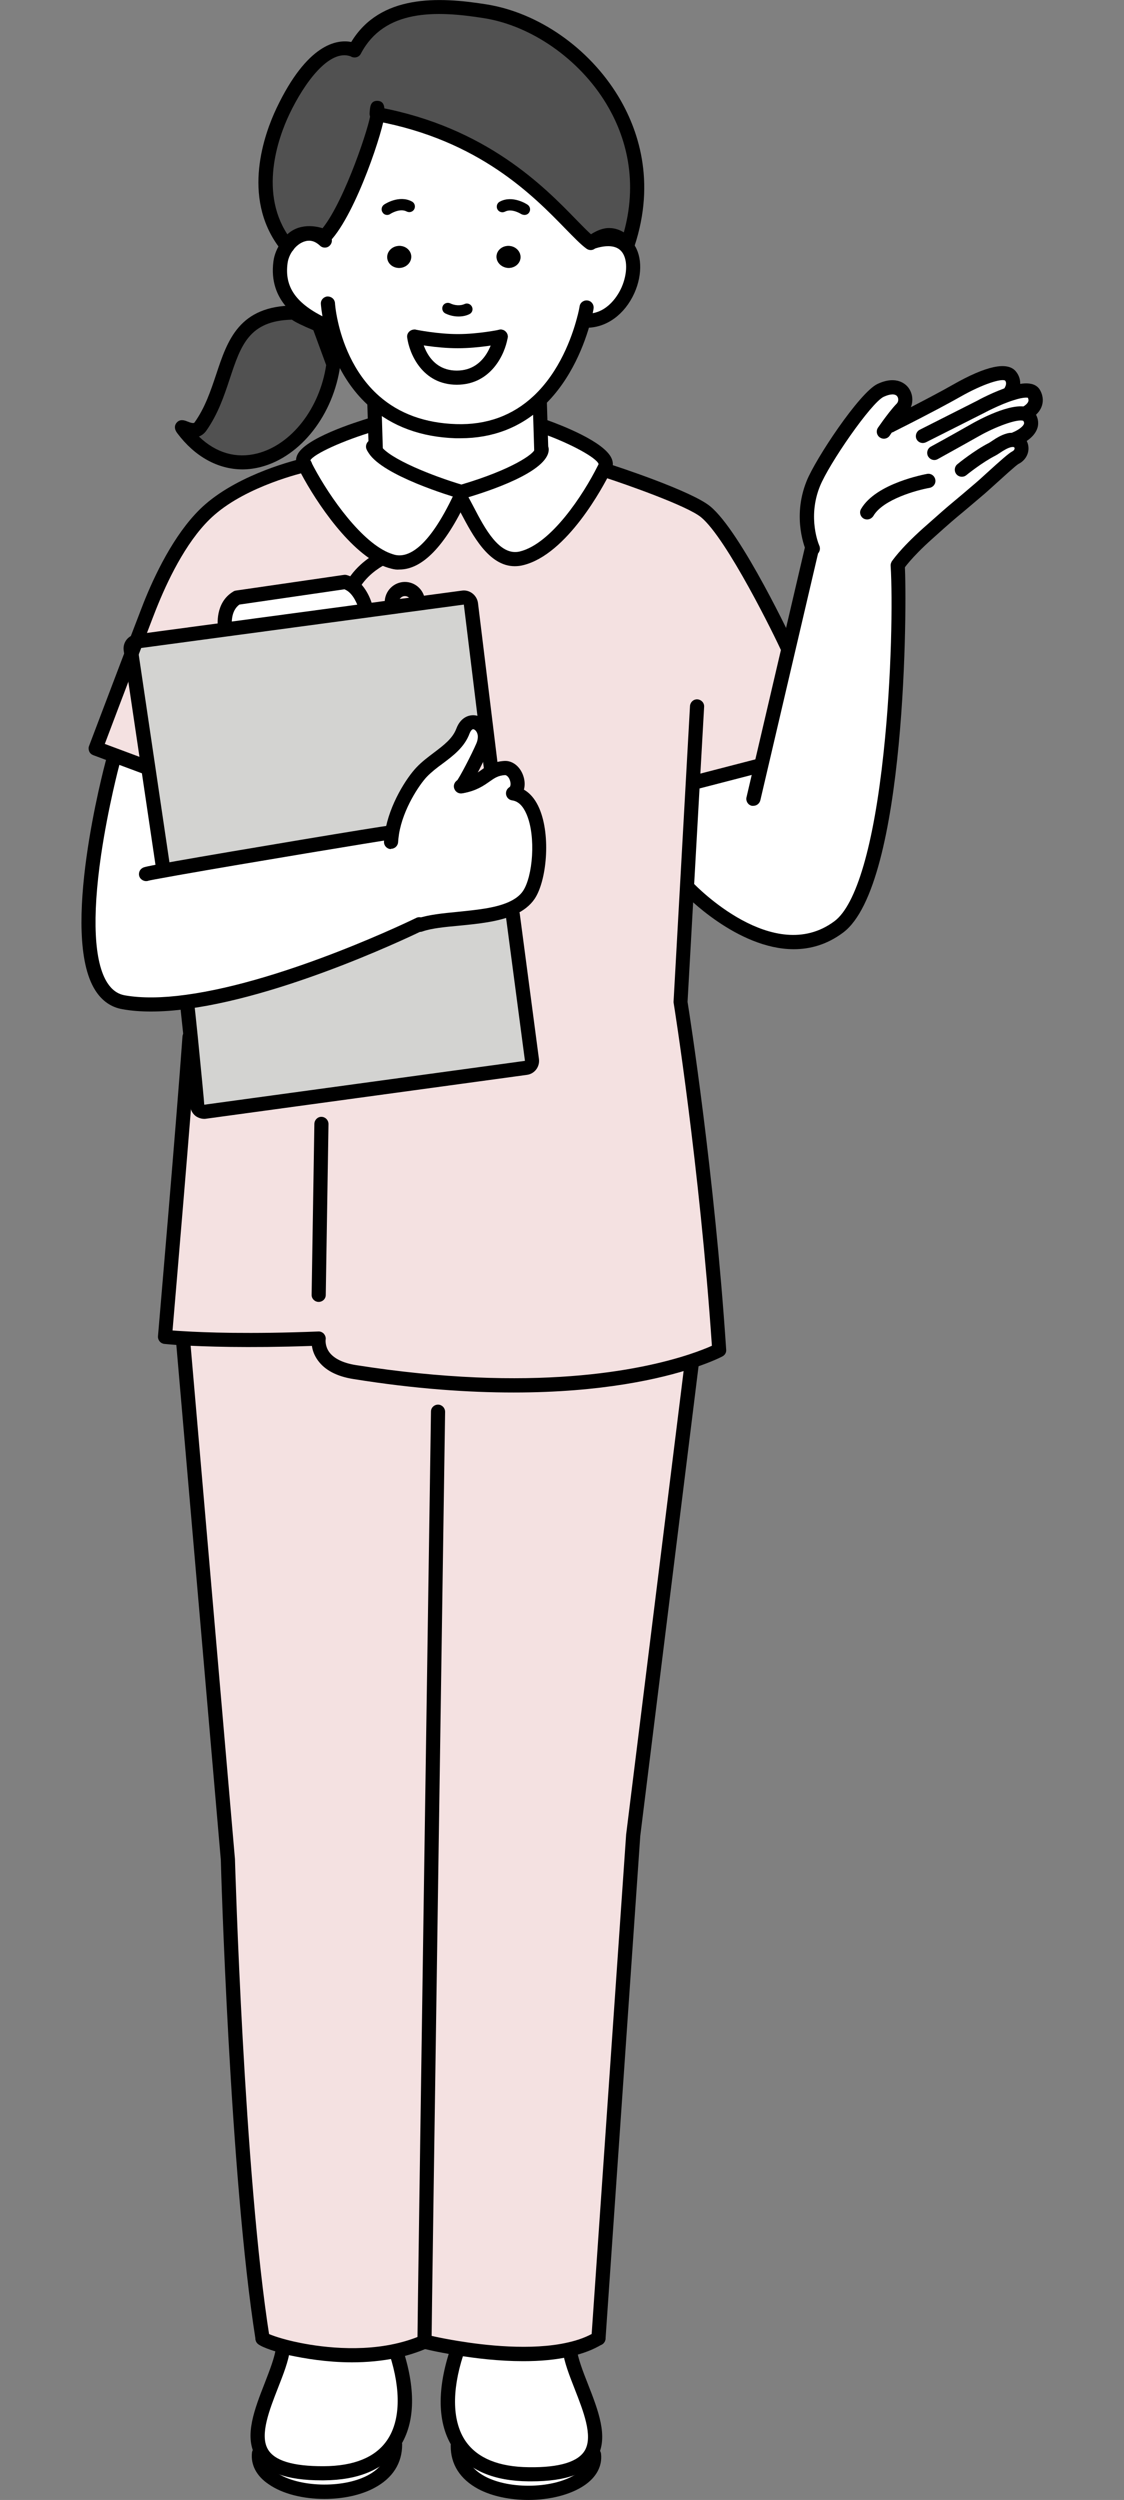 <?xml version="1.0" encoding="utf-8"?>
<!-- Generator: Adobe Illustrator 27.9.1, SVG Export Plug-In . SVG Version: 6.00 Build 0)  -->
<svg version="1.1" id="_レイヤー_2" xmlns="http://www.w3.org/2000/svg" xmlns:xlink="http://www.w3.org/1999/xlink" x="0px"
	 y="0px" viewBox="0 0 779.8 1733" style="enable-background:new 0 0 779.8 1733;" xml:space="preserve">
<rect x="0" y="0" width="779.8" height="1733" fill="#808080" stroke="none"/>
<style type="text/css">
	.st0{fill:#F4E1E1;}
	.st1{fill:#FFFFFF;}
	.st2{fill:#D3D3D1;}
	.st3{fill:#515151;}
	.st4{fill:#433A35;}
</style>
<g id="_レイヤー_1-2">
	<g>
		<g>
			<path class="st0" d="M66.4,518.6l13.6,5l20,7.5l2.6-0.4l-11.5-77.3C80,482.7,66.4,518.6,66.4,518.6z"/>
			<path class="st1" d="M320.3,545.1l0-0.2c2.6-2.7,12.1-21.6,14.8-27.9c1.1-2.6,1.5-5.1,1.3-7.3c-0.8-9.2-11.3-13.4-15.1-3
				c-4.8,12.8-19.1,18.4-28.7,28.5c-6.2,6.5-17.8,24.4-20.6,42.4l-1.8-0.3c-2,0-102.6,16.7-147.5,24.6l-9.8-2.2l-10.2-69l-2.6,0.4
				l-20-7.5l-1.9,5.1c0,0-42.5,157.4,7.8,166.2c12.9,2.2,27.9,1.8,43.9-0.4c70.7-9.5,160.2-53.2,161.3-53.7l0.4,0.4
				c15.4-5.4,44.8-3.3,63.1-11.3c5.1-2.2,9.4-5.3,12.2-9.5c10.5-15.7,11.4-66.5-10.2-70.3l0.1-0.4c5.6-4.7,1.1-17.7-6.4-17.2
				C337.2,533.2,337,542.1,320.3,545.1L320.3,545.1z"/>
			<path class="st2" d="M91.2,453.4l11.5,77.3l10.2,69l9.8,2.2c44.9-8,145.6-24.6,147.5-24.6l1.8,0.3c2.8-18,14.4-35.9,20.6-42.4
				c9.6-10.1,23.9-15.7,28.7-28.5c3.8-10.4,14.4-6.2,15.1,3l1.4-0.2l-11.1-90.9c-0.4-2.7-2.9-4.6-5.5-4.2l-67.3,9l-97.6,13.1
				l-61.4,8.2c-0.2,0-0.3,0-0.4,0.1C93.4,447.5,92.3,450.4,91.2,453.4L91.2,453.4z"/>
			<path class="st0" d="M94.5,444.8c0.1-0.1,0.3-0.1,0.4-0.1l61.4-8.2l-0.3-2.2c0,0-2-13.7,8.3-19.9l75.1-10.9
				c2,0.6,3.7,1.6,5.2,2.7l1.5-2.5c7.2-11.1,18.8-16.6,18.8-16.6l0.3-0.5c-22.7-11.4-45.3-47.4-53.7-64.2
				c-3.1,0.7-41.7,9.8-65.9,30.9c-18.2,15.8-31.9,43.3-40.2,63.4C104.1,419.7,99.8,430.9,94.5,444.8L94.5,444.8z"/>
			<path class="st0" d="M337.8,509.4l-1.4,0.2c0.2,2.2-0.2,4.7-1.3,7.3c-2.7,6.3-12.2,25.3-14.8,27.9l0,0.2c16.7-3,17-11.8,30-12.7
				c7.5-0.5,12,12.6,6.4,17.2l-0.1,0.4c21.7,3.8,20.8,54.7,10.2,70.3c-2.8,4.2-7.1,7.2-12.2,9.5l1.2,4.3l13.3,100.7
				c0.4,2.7-1.5,5.1-4.1,5.5l-222.6,30.4c-2.7,0.4-5.1-1.5-5.5-4.2c0,0-2.5-26.4-4.6-47.5l-0.9,0.1c-4.4,61.2-17,207.9-17,207.9
				s4.1,0.5,12.5,0.9c15.9,0.9,47.2,2,94.2,0.2c0,0-3.3,18.8,25,23.2c124.8,19.6,200.5,3.3,233.5-7.6c13.1-4.3,19.4-7.7,19.4-7.7
				c-8.5-127.8-26.8-241.1-26.8-241.1l4.4-78.7l4.1-74.3l2.9,0.2l43.3-11.2l1.1,0.3l19.1-81.7l-0.5-0.1c-3-6.7-37.7-78.7-57.1-94.5
				c-12.6-10.3-68.9-28.6-68.9-28.6l-1.6-0.8c-9.3,18.5-32.3,55.6-57.2,61.6c-21.9,5.3-34.2-28.9-42.4-42.4
				c-7.1,14.9-24.9,50.1-46.7,44.8c-2.5-0.6-5-1.6-7.6-2.9l-0.3,0.5c0,0-11.5,5.5-18.8,16.6l-1.5,2.5c6.5,5.2,8.9,14.5,8.9,14.5
				l0.4,2.6l67.3-9c2.7-0.4,5.1,1.5,5.5,4.2L337.8,509.4L337.8,509.4z"/>
			<path class="st3" d="M139.1,295.7c-4.8,6.8-15.5-2.7-12.2,1.7c36.6,48.8,96.3,13.7,104.4-45l-10-27.2c0,0-16.9-7.1-16.9-8.5
				C152.3,216.7,162.5,262.8,139.1,295.7L139.1,295.7z"/>
			<path class="st0" d="M294.5,1623.3c0,0,9.1,2.3,22.6,4.5c21.1,3.5,52.9,6.8,78.1,0.9c7.4-1.7,14.2-4.2,20-7.7l24.1-348.6
				l40.5-326.3l-0.2-2.4c-32.9,10.8-108.7,27.2-233.5,7.6c-28.2-4.4-25-23.2-25-23.2c-47,1.8-78.3,0.8-94.2-0.2v0.2l31.2,360.9
				c0,0,6,218.3,24.1,332.1c1.5,1.3,9.1,4.2,20.3,6.8c18.2,4.2,45.9,7.5,72.5,1.7C281.5,1628.1,288.1,1626,294.5,1623.3
				L294.5,1623.3z"/>
			<path class="st2" d="M129.8,694.5l0.1,1.8c0.6,4.4,1.5,13,2.4,22.6c2.1,21.1,4.6,47.5,4.6,47.5c0.4,2.7,2.8,4.6,5.5,4.2
				L365,740.3c2.6-0.4,4.5-2.8,4.1-5.5l-13.3-100.7l-1.2-4.3c-18.3,8-47.7,6-63.1,11.3l-0.4-0.4C290,641.3,200.5,684.9,129.8,694.5
				L129.8,694.5z"/>
			<path class="st1" d="M164.3,414.4c-10.2,6.2-8.3,19.9-8.3,19.9l0.3,2.2l97.6-13.1l-0.4-2.6c0,0-2.4-9.3-8.9-14.5
				c-1.5-1.2-3.3-2.2-5.2-2.7C239.4,403.5,164.3,414.4,164.3,414.4z"/>
			<path class="st1" d="M179.5,1701c-3.7,33.3,94.8,39.2,94.5-6.3l-1.6-0.2c-8.5,12.2-23.8,19.7-47.8,19.9
				c-25.8,0.2-38.3-5.5-43.3-14.5L179.5,1701L179.5,1701z"/>
			<path class="st1" d="M196.4,1628c-2.7,20.8-25.3,53.3-15,72c5,8.9,17.5,14.7,43.3,14.5c24-0.2,39.3-7.8,47.8-19.9
				c11-15.7,10.6-39.1,2.5-63.9l-0.2-1.1c-26.6,5.8-54.3,2.5-72.5-1.7L196.4,1628L196.4,1628z"/>
			<path class="st1" d="M373.7,277.9c-13.4,12.6-32,21.8-57.5,20.9c-25.3-0.8-43.4-9.3-56.3-20.6c-19.2-16.8-27.1-40-30.3-54.5
				l-5.1,1.3c-18.7-8.9-32.7-21.2-29.8-43.2c0.5-4,2.2-8,4.7-11.4c8.4-14.7,26-6.5,26-6.5c17.3-18.2,36.4-77.1,36.6-84.9
				c91.8,17,130,76.2,147.8,89.3c0,0,0.5-0.4,1.3-1l0,0.1c44-14,31.4,54.8-4.2,54.8l-2.1,0C401.4,235.5,392.6,260.2,373.7,277.9
				L373.7,277.9z M277.6,185.7c4.6-0.4,8-4.2,7.6-8.4s-4.4-7.3-9-6.8c-4.6,0.4-8,4.2-7.6,8.4C269,183,273,186.1,277.6,185.7z
				 M316.9,261.8c25.8,0,30.4-28.4,30.4-28.4s-14.8,3.1-29.7,3.1s-29.9-3.1-29.9-3.1h-0.3C287.4,233.3,291.1,261.8,316.9,261.8
				L316.9,261.8z M361.1,178.9c0.4-4.2-3-8-7.6-8.4c-4.6-0.4-8.6,2.6-9,6.8c-0.4,4.2,3,7.9,7.6,8.4
				C356.7,186.1,360.7,183,361.1,178.9z"/>
			<path class="st3" d="M196.2,77.2c-6.6,13.9-24.2,57,1.3,91.2l1.9,2c8.4-14.7,26-6.5,26-6.5c17.3-18.2,36.4-77.1,36.6-84.9
				l-0.6-0.1c0,0,0.6-9.5,0.6,0v0.1c91.8,17,130,76.2,147.8,89.3c0,0,0.5-0.4,1.3-1c2.3-1.6,7.3-4.7,12-4.6
				c6.4,0.2,12.3,6.3,12.3,6.3C463.2,85.7,397,17.5,336.5,7.8c-34.3-5.5-72.8-6.7-90.6,27.2v-0.2C233.2,29.4,214.3,39.1,196.2,77.2
				L196.2,77.2z"/>
			<path class="st1" d="M211.3,322.4c8.4,16.8,31.1,52.8,53.7,64.2c2.5,1.3,5.1,2.2,7.6,2.9c21.9,5.3,39.7-29.9,46.7-44.8l0.7-3.6
				c0,0-50.7-14.8-60.2-29.6l0.7-0.5l-0.5-16.7l-2,0.1c0,0-52.7,15.7-47.5,26.4C210.8,321.3,211.1,321.9,211.3,322.4L211.3,322.4z"
				/>
			<path class="st1" d="M375.5,311.7l-0.5-15.5l-0.6-17.3l-0.9-0.9c-13.4,12.6-32,21.8-57.5,20.9c-25.3-0.8-43.4-9.3-56.3-20.6
				l-0.2,0.3l0.5,15.8l0.5,16.7l-0.7,0.5c9.5,14.8,60.2,29.6,60.2,29.6s55.4-16.1,55.7-29.4H375.5L375.5,311.7z"/>
			<path class="st4" d="M261.4,79l0.6,0.1V79C262,69.5,261.4,79,261.4,79z"/>
			<path d="M276.3,170.5c-4.6,0.4-8,4.2-7.6,8.4c0.4,4.2,4.4,7.2,9,6.8c4.6-0.4,8-4.2,7.6-8.4C284.9,173.2,280.9,170.1,276.3,170.5z
				"/>
			<path class="st1" d="M287.7,233.3h-0.3c0,0,3.7,28.4,29.5,28.4c25.8,0,30.4-28.4,30.4-28.4s-14.8,3.1-29.7,3.1
				S287.7,233.3,287.7,233.3L287.7,233.3z"/>
			<path class="st1" d="M316.6,1631.3c-8,24.8-8.4,48.2,2.5,63.9c8.5,12.2,23.8,19.7,47.8,19.9c25.8,0.2,38.3-5.5,43.3-14.5
				c10.3-18.7-12.3-51.2-15-72c-25.1,5.8-57,2.6-78.1-0.9L316.6,1631.3L316.6,1631.3z"/>
			<path class="st1" d="M317.5,1695.4c-0.3,45.5,98.2,39.6,94.5,6.3l-1.9-1c-5,8.9-17.5,14.7-43.3,14.5c-24-0.2-39.3-7.8-47.8-19.9
				L317.5,1695.4L317.5,1695.4z"/>
			<path class="st1" d="M320.1,341l-0.7,3.6c8.3,13.5,20.6,47.7,42.4,42.4c24.9-6,47.9-43.1,57.2-61.6c0.4-0.7,0.7-1.3,0.9-1.9
				c5.2-10.8-41.4-27.5-41.4-27.5l-3.5,0.1l0.5,15.5h0.2C375.5,325,320.1,341,320.1,341L320.1,341z"/>
			<path d="M344.5,177.3c-0.4,4.2,3,7.9,7.6,8.4c4.6,0.4,8.6-2.7,9-6.8c0.4-4.2-3-8-7.6-8.4C349,170.1,344.9,173.1,344.5,177.3z"/>
			<path class="st1" d="M618.3,294.6l-1.8-0.1c2.5-3.5,6-8.2,9.3-11.5c5.7-6,0.9-19.8-14.9-12.3c-10.4,5-40.3,48.8-46.6,64.7
				c-9.7,24.2-0.3,44.8-0.3,44.8h-0.7l-16.2,69.2L528,531l-1.1-0.3L483.6,542l-2.9-0.2l-4.1,74.3l1.5,0.1c0,0,57.5,61,103.9,26.5
				c38.9-28.9,43.5-208.2,40.9-250.6l-0.2-0.1c0.6-0.9,5.9-8.8,20.9-22.2c20.4-18.2,15.5-13.5,36.6-31.5
				c4.4-3.8,21.3-19.7,24.3-21.2c5.8-2.9,5.5-10.3,0.4-12l0.2-0.9c0,0,15.1-5.9,9-15.2c-0.6-0.8-1.3-1.4-2.3-1.8l0.3-1
				c0,0,9.7-4.6,5.2-13.2c-1.8-3.5-8.4-2.6-15.4-0.3l-0.5-1.5c0,0,3.8-5.6-0.3-10.6c-5.7-6.9-31.2,6.8-37.7,10.5
				C649.1,279.1,623.1,292.2,618.3,294.6L618.3,294.6z"/>
		</g>
		<g>
			<path d="M294.5,1628.2c2.7,0,4.9-2.2,4.9-4.9c0-14,9.3-638.3,9.4-644.6c0-2.7-2.1-4.9-4.8-5h-0.1c-2.7,0-4.9,2.1-4.9,4.8
				c-0.4,25.7-9.4,630.7-9.4,644.8C289.6,1626,291.8,1628.2,294.5,1628.2L294.5,1628.2z"/>
			<path d="M244.2,1637.6c10.1,0,20.8-0.9,31.6-3.2c7.4-1.6,14.3-3.9,20.6-6.6c2.5-1.1,3.6-4,2.6-6.4c-1.1-2.5-4-3.6-6.4-2.6
				c-5.7,2.5-12,4.5-18.8,6c-29.1,6.4-58.9,0.9-70.3-1.7c-11.3-2.6-17.3-5.2-18.3-5.8c-2-1.8-5-1.6-6.8,0.5s-1.5,5.2,0.5,7
				c3.1,2.7,14,6,22.4,8C210.8,1634.8,226.4,1637.6,244.2,1637.6L244.2,1637.6z"/>
			<path d="M363,1636.8c11.4,0,22.9-0.9,33.3-3.4c8.2-1.9,15.4-4.6,21.4-8.3c2.3-1.4,3.1-4.4,1.7-6.7c-1.4-2.3-4.4-3.1-6.7-1.7
				c-5.1,3.1-11.4,5.5-18.6,7.1c-25.5,5.9-58.7,1.9-76.2-1c-13.1-2.1-22.1-4.4-22.2-4.4c-2.6-0.7-5.3,0.9-6,3.6
				c-0.7,2.6,0.9,5.3,3.5,6c0.4,0.1,9.5,2.4,23.1,4.6C329.6,1634.8,346.2,1636.8,363,1636.8L363,1636.8z"/>
			<path d="M415.2,1625.9c2.6,0,4.7-2,4.9-4.6l24.1-348.6l40.5-326.1c0.3-2.7-1.6-5.1-4.3-5.5c-2.7-0.4-5.1,1.6-5.5,4.3l-40.5,326.3
				l-24.1,348.9c-0.2,2.7,1.9,5,4.6,5.2C415,1625.9,415.1,1625.9,415.2,1625.9L415.2,1625.9z"/>
			<path d="M182.1,1625.9c0.3,0,0.5,0,0.8-0.1c2.7-0.4,4.5-2.9,4.1-5.6c-17.8-112.3-23.9-329.3-24-331.5l-31.2-361.1
				c-0.2-2.7-2.6-4.7-5.3-4.5c-2.7,0.2-4.7,2.6-4.5,5.3l31.2,360.9c0,1.9,6.2,219.6,24.1,332.5
				C177.6,1624.2,179.7,1625.9,182.1,1625.9L182.1,1625.9z"/>
			<path d="M356.4,965.3c61.1,0,102-9.5,124.7-17c13.3-4.4,19.9-7.9,20.2-8.1c1.7-0.9,2.7-2.7,2.5-4.6
				c-8.1-122.1-25.4-232.5-26.8-241.1L488.5,490c0.2-2.7-1.9-5-4.6-5.2c-2.7-0.2-5,1.9-5.2,4.6l-11.4,205c0,0.4,0,0.7,0.1,1.1
				c0.2,1.1,18,112.7,26.5,237.4c-2.9,1.3-8.2,3.5-15.8,6c-33.6,11-108.3,26.7-231.2,7.4c-8.8-1.4-15.2-4.5-18.5-9
				c-3-4.2-2.5-8.5-2.5-8.5c0.3-1.5-0.2-2.9-1.1-4.1c-1-1.1-2.4-1.8-3.9-1.7c-47.7,1.9-79.2,0.7-93.7-0.2c-3.1-0.2-5.5-0.3-7.5-0.5
				c2.2-26,12.7-148.8,16.6-203.1c0.2-2.7-1.8-5-4.5-5.2c-2.7-0.1-5,1.8-5.2,4.5c-4.3,60.5-16.9,206.3-17,207.8
				c-0.2,2.6,1.7,5,4.3,5.3c0.2,0,4.4,0.5,12.8,1c14.2,0.8,44.3,2,89.7,0.4c0.4,2.9,1.5,6.4,4.1,10c4.9,6.8,13.2,11.2,24.9,13
				C287.8,962.8,324.8,965.3,356.4,965.3L356.4,965.3z"/>
			<path d="M221.1,902.5c2.7,0,4.9-2.1,4.9-4.8l1.9-118.5c0-2.7-2.1-4.9-4.8-5c-2.7-0.1-4.9,2.1-5,4.8l-1.9,118.5
				C216.1,900.2,218.3,902.5,221.1,902.5L221.1,902.5z"/>
			<path d="M368.4,1720.1c24.6,0,39.7-5.6,46.1-17c7.7-14,0.4-32.5-6.6-50.4c-3.6-9.1-6.9-17.7-7.8-24.6c-0.3-2.7-2.8-4.6-5.5-4.2
				c-2.7,0.3-4.6,2.8-4.2,5.5c1,8.1,4.6,17.2,8.4,26.9c5.9,15.1,12.6,32.1,7.1,42.1c-4.5,8.1-17.6,12.2-38.9,11.9
				c-20.9-0.2-35.6-6.2-43.8-17.8c-9.3-13.3-10-34.5-1.9-59.6c0.8-2.6-0.6-5.3-3.2-6.2c-2.6-0.8-5.3,0.6-6.2,3.2
				c-9.2,28.5-8.1,52.1,3.2,68.2c10.1,14.4,27.5,21.8,51.8,22C367.4,1720.1,367.9,1720.1,368.4,1720.1L368.4,1720.1z"/>
			<path d="M223.2,1719.4c0.5,0,1,0,1.5,0c24.3-0.2,41.7-7.6,51.8-22c11.3-16.1,12.4-39.7,3.2-68.2c-0.8-2.6-3.6-4-6.2-3.2
				c-2.6,0.8-4,3.6-3.2,6.2c8.1,25.1,7.4,46.3-1.9,59.6c-8.1,11.7-22.9,17.7-43.8,17.8c-21.3,0.1-34.4-3.8-38.9-12
				c-5.5-9.9,1.2-27,7.1-42.1c3.8-9.7,7.4-18.8,8.4-26.9c0.3-2.7-1.6-5.1-4.2-5.5c-2.7-0.3-5.1,1.6-5.5,4.2
				c-0.9,6.9-4.3,15.5-7.8,24.6c-7,17.9-14.3,36.4-6.6,50.4C183.6,1713.8,198.6,1719.4,223.2,1719.4L223.2,1719.4z"/>
			<path d="M366.5,1733c14.5,0,29-3.4,38.9-10.1c8.4-5.7,12.5-13.4,11.6-21.8c-0.3-2.7-2.7-4.7-5.4-4.3c-2.7,0.3-4.6,2.7-4.3,5.4
				c0.5,4.7-1.9,9-7.3,12.6c-15.2,10.3-46,11.2-63.5,1.9c-9.3-5-14-12.1-14-21.3c0-2.7-2.2-4.9-4.9-4.9h0c-2.7,0-4.9,2.2-4.9,4.9
				c-0.1,12.9,6.5,23.2,19.1,30C341.4,1730.5,354,1733,366.5,1733L366.5,1733z"/>
			<path d="M225.1,1732.3c12.5,0,25.1-2.5,34.7-7.7c12.6-6.7,19.2-17.1,19.2-30c0-2.7-2.2-4.9-4.9-4.9h0c-2.7,0-4.9,2.2-4.9,4.9
				c0.1,9.1-4.6,16.3-14,21.3c-17.4,9.3-48.3,8.4-63.4-1.9c-5.4-3.7-7.9-7.9-7.3-12.6c0.3-2.7-1.6-5.1-4.3-5.4
				c-2.7-0.4-5.1,1.6-5.4,4.3c-0.9,8.4,3.2,16.2,11.6,21.8C196.1,1728.9,210.6,1732.3,225.1,1732.3L225.1,1732.3z"/>
			<path d="M317.6,241.4c15.2,0,30.1-3.1,30.8-3.2c2.6-0.6,4.3-3.2,3.8-5.8c-0.6-2.6-3.2-4.4-5.8-3.8c-0.1,0-14.5,3-28.7,3
				c-14.2,0-28.8-3-28.9-3c-2.6-0.5-5.2,1.1-5.8,3.8c-0.6,2.6,1.1,5.2,3.8,5.8C287.3,238.3,302.3,241.4,317.6,241.4L317.6,241.4z"/>
			<path d="M316.9,266.7c23.8,0,33.5-21.3,35.3-32.6c0.4-2.7-1.4-5.2-4.1-5.6c-2.7-0.4-5.2,1.4-5.6,4.1c-0.2,1-4.3,24.3-25.6,24.3
				c-21.3,0-24.5-23.2-24.7-24.2c-0.4-2.7-2.8-4.6-5.5-4.2c-2.7,0.4-4.6,2.8-4.2,5.5C284,245.3,293.1,266.7,316.9,266.7z"/>
			<path d="M564,385.1c0.7,0,1.4-0.1,2-0.4c2.5-1.1,3.5-4,2.4-6.5c-0.1-0.2-8.4-19.1,0.4-41c6.3-15.7,35.5-57.9,44.2-62.1
				c4.5-2.1,8.1-2.3,9.5-0.3c1,1.4,0.9,3.6-0.3,4.9c-3.5,3.6-7.2,8.6-9.7,12c-2,2.8-3.4,4.8-3.4,4.8c-1.5,2.3-0.9,5.3,1.4,6.8
				c2.3,1.5,5.3,0.9,6.8-1.4c0-0.1,1.3-1.9,3.1-4.4c2.3-3.2,5.8-7.8,8.9-11.1c4.4-4.7,4.9-12.1,1.1-17.4c-1.6-2.3-8.1-9.2-21.7-2.8
				c-12.5,6-43,52-49.1,67.3c-10.4,25.8-0.6,47.7-0.2,48.7C560.4,384,562.2,385.1,564,385.1L564,385.1z"/>
			<path d="M617.7,299.9c0.6,0,1.2-0.1,1.8-0.3c0,0,0.5-0.2,1.3-0.7l0.2-0.1c25.5-12.8,38.4-19.9,44.8-23.5
				c17-9.7,29.2-12.9,31.5-11.5c1.6,2-0.1,4.6-0.1,4.7c-1.5,2.3-0.9,5.3,1.4,6.8c2.2,1.5,5.3,0.9,6.8-1.4c2.1-3.2,4.4-10.3-0.6-16.4
				c-5.8-7.1-20.6-4-43.9,9.3c-6.3,3.6-19,10.5-44.3,23.3l-1,0.5c-2.4,1.1-3.5,4-2.4,6.4C614,298.8,615.8,299.9,617.7,299.9
				L617.7,299.9z"/>
			<path d="M640.2,307.1c0.7,0,1.5-0.2,2.2-0.5l40.1-20.2c0.2-0.1,11.1-6,20.8-9c6.5-2.1,9.1-1.8,9.8-1.7c0.6,1.3,0.5,2.1,0.3,2.6
				c-0.6,1.8-3,3.2-3.4,3.5c-2.4,1.2-3.5,4.1-2.3,6.5c1.2,2.4,4.1,3.5,6.5,2.3c0.7-0.3,6.6-3.2,8.6-9.2c0.8-2.4,1.3-6.2-1.1-10.7
				c-4.3-8.2-17.1-4-21.3-2.7c-10.5,3.3-21.9,9.4-22.3,9.7l-40,20.2c-2.4,1.2-3.4,4.2-2.2,6.6C636.7,306.1,638.4,307.1,640.2,307.1
				L640.2,307.1z"/>
			<path d="M648.2,318.9c0.8,0,1.6-0.2,2.3-0.6c0.1-0.1,13.3-7.3,28.9-16.1c10.9-6.2,26.3-12,30.5-10.5c0.8,1.2,0.6,1.8,0.5,2.1
				c-0.7,2.2-4.8,4.7-7.3,5.7c-2.5,1-3.7,3.8-2.7,6.4c1,2.5,3.8,3.8,6.3,2.8c1.1-0.4,10.6-4.4,13-11.9c0.8-2.4,1.1-6.3-1.7-10.6
				c-1.1-1.7-2.7-2.9-4.7-3.7c-11.3-4.3-36,9.5-38.8,11.1c-15.5,8.8-28.6,16-28.7,16c-2.4,1.3-3.2,4.3-2,6.6
				C644.8,318,646.5,318.9,648.2,318.9L648.2,318.9z"/>
			<path d="M626,395.5c0.3-0.3,0.6-0.6,0.8-0.9c0.1-0.1,5-7.7,20-21.1c13-11.7,15.7-13.9,21.5-18.7c3.2-2.7,7.5-6.3,15-12.7
				c1.4-1.2,3.9-3.5,6.8-6.1c5.1-4.6,14.6-13.3,16.5-14.4c4.5-2.2,7.3-6.8,6.9-11.6c-0.3-4.4-3.1-8-7.2-9.4
				c-1.7-0.6-3.7-0.7-5.9-0.5c-4.7,0.7-9.1,3.5-12.2,5.6c-0.9,0.6-1.6,1.1-2.2,1.4c-10,5.1-21.4,14.3-21.8,14.7
				c-2.1,1.7-2.4,4.8-0.7,6.9c1.7,2.1,4.8,2.4,6.9,0.7c0.1-0.1,11-8.9,20.1-13.5c0.8-0.4,1.9-1.1,3.1-1.9c2.4-1.6,5.7-3.7,8.3-4.1
				c0.7-0.1,1.2,0,1.4,0c0.2,0.1,0.5,0.2,0.6,0.8c0,0.3,0,1.4-1.6,2.2c-2.3,1.2-7.4,5.6-18.7,15.9c-2.8,2.6-5.3,4.8-6.6,5.9
				c-7.5,6.4-11.7,10-15,12.7c-5.9,4.9-8.5,7.2-21.7,18.9c-16.3,14.6-21.6,22.9-21.8,23.2l4.1,2.7L626,395.5L626,395.5z"/>
			<path d="M260.6,315.9c0,0,0.1,0,0.2,0c2.7-0.1,4.8-2.3,4.8-5l-1-32.5c-0.1-2.7-2.3-4.9-5-4.8c-2.7,0.1-4.8,2.3-4.8,5l1,32.5
				C255.8,313.8,258,315.9,260.6,315.9L260.6,315.9z"/>
			<path d="M375.5,316.7L375.5,316.7c2.7,0,4.9-2.1,4.9-4.8c0-0.1,0-0.4,0-0.4l-1-32.8c-0.1-2.7-2.4-4.9-5.1-4.7
				c-2.7,0.1-4.8,2.3-4.7,5.1l1,32.8C370.7,314.5,372.9,316.7,375.5,316.7L375.5,316.7z"/>
			<path d="M601.6,360.1c1.7,0,3.3-0.9,4.3-2.4c6.7-11.6,30.4-18,39-19.5c2.7-0.5,4.5-3,4-5.7c-0.5-2.7-3-4.5-5.7-4
				c-1.4,0.3-35.4,6.4-45.8,24.3c-1.4,2.3-0.6,5.3,1.8,6.7C599.9,359.9,600.8,360.1,601.6,360.1L601.6,360.1z"/>
			<path d="M435.4,174.2c0.4,0,0.7,0,1.1-0.1c1.7-0.4,3-1.6,3.6-3.2c15.2-45.7,2.3-81.9-11.2-104.2C408.5,33.1,373.4,8.7,337.3,3
				c-33.2-5.3-73.5-7-93.6,26.1c-9.9-1.9-30.5,1-51.9,46c-8.2,17.3-24.4,61.2,1.8,96.3c1.6,2.2,4.7,2.6,6.9,1c2.2-1.6,2.6-4.7,1-6.9
				c-22.9-30.8-8.2-70.6-0.8-86.2c10.5-22.1,27.9-45.7,42.7-40.2c0.4,0.3,0.9,0.5,1.4,0.6c2.2,0.5,4.5-0.4,5.5-2.4
				c16.3-31.2,52.3-30,85.5-24.7c32.9,5.2,66.1,28.4,84.7,59.1c11.8,19.4,23.1,50.4,12.3,89.4c-2.6-1.6-5.9-2.9-9.5-3
				c-5.1-0.3-10,2.2-13.3,4.3c-2.9-2.6-6.4-6.2-10.6-10.5c-21.7-22.3-62.1-63.7-136.5-77.5c-2.7-0.5-5.2,1.3-5.7,3.9
				c-0.5,2.7,1.3,5.2,3.9,5.7c71.4,13.2,108.9,51.7,131.3,74.7c5.9,6,10.5,10.8,14.5,13.7c1.8,1.3,4.3,1.3,6-0.2
				c0.1-0.1,0.4-0.3,1-0.7c3.4-2.4,6.8-3.8,9.1-3.7c3.5,0.1,7.7,3.6,8.9,4.8C432.8,173.6,434.1,174.2,435.4,174.2L435.4,174.2z"/>
			<path d="M260.4,83.8c-2.4-0.5-4.1-2.7-4-5.1c0.3-4.4,0.4-8.9,5.5-8.8c4.9,0.2,4.9,4.5,4.9,9.1v0.1c0,1.5-1,2.8-2.1,3.7
				c-0.9,0.7-2.1,1.1-3.3,1.1C261.1,84,260.7,83.9,260.4,83.8z M261.9,79.2L261.9,79.2L261.9,79.2z M262.7,75.3l0.2-1L262.7,75.3z"
				/>
			<path d="M199.4,175.4c1.7,0,3.4-0.9,4.3-2.5c6-10.7,19.1-4.7,19.6-4.5c1.9,0.9,4.2,0.5,5.6-1.1c18.5-19.5,37.8-79.6,37.9-88.1
				c0.1-2.7-2.1-4.9-4.8-5c-2.7,0.1-4.9,2.1-5,4.8c-0.1,6.2-17.5,59.6-33.2,79.2c-8.3-2.6-21.5-2.9-28.8,9.8
				c-1.3,2.4-0.5,5.3,1.8,6.7C197.7,175.2,198.5,175.4,199.4,175.4L199.4,175.4z"/>
			<path d="M522.7,558.6c2.2,0,4.2-1.5,4.8-3.8l40.6-173.5c0.6-2.6-1-5.3-3.7-5.9c-2.6-0.6-5.3,1-5.9,3.7l-40.6,173.6
				c-0.6,2.6,1,5.3,3.7,5.9C521.9,558.6,522.3,558.6,522.7,558.6z"/>
			<path d="M483.6,546.9c0.4,0,0.8-0.1,1.2-0.2l43.3-11.2c2.6-0.7,4.2-3.4,3.5-6c-0.7-2.6-3.4-4.2-6-3.5l-43.3,11.2
				c-2.6,0.7-4.2,3.4-3.5,6C479.4,545.4,481.4,546.9,483.6,546.9L483.6,546.9z"/>
			<path d="M271.8,422.4c2.7,0,4.9-2.2,4.9-4.9c0-2.4,1.9-4.3,4.2-4.3s4.2,1.9,4.2,4.3c0,2.7,2.2,4.9,4.9,4.9s4.9-2.2,4.9-4.9
				c0-7.8-6.3-14.1-14-14.1s-14,6.3-14,14.1C266.9,420.2,269.1,422.4,271.8,422.4L271.8,422.4z"/>
			<path d="M546.6,454.1c0.7,0,1.3-0.1,2-0.4c2.5-1.1,3.6-4,2.5-6.5c-0.3-0.8-36.9-78.8-58.5-96.3c-13-10.6-64.6-27.6-70.5-29.4
				c-2.6-0.8-5.3,0.6-6.2,3.1s0.6,5.3,3.1,6.2c15.4,5,57.6,19.8,67.3,27.7c17.9,14.6,51.8,83.8,55.7,92.6
				C542.9,453.1,544.7,454.1,546.6,454.1L546.6,454.1z"/>
			<path d="M246.1,408.6c1.6,0,3.2-0.8,4.1-2.2c6.3-9.8,16.6-14.8,16.7-14.9c2.4-1.2,3.5-4.1,2.3-6.5c-1.2-2.4-4.1-3.5-6.5-2.3
				c-0.5,0.3-12.9,6.2-20.8,18.4c-1.5,2.3-0.8,5.3,1.5,6.8C244.2,408.4,245.1,408.6,246.1,408.6L246.1,408.6z"/>
			<path d="M320.1,345.9c0.5,0,0.9-0.1,1.4-0.2c17.7-5.1,58.9-18.7,59.2-34c0.1-2.7-2.1-4.9-4.8-5h-0.1c-2.7,0-4.8,2.1-4.9,4.8
				c-0.2,2.8-15,13.8-50.8,24.4c-19.1-5.7-50-17.7-56.1-27.1c-0.4-0.6-0.5-0.8-0.6-1c-1-2.5-3.8-3.8-6.3-2.9c-2.5,1-3.8,3.8-2.9,6.3
				c0.4,1,0.9,1.9,1.6,2.9c10.1,15.8,57.5,29.9,62.8,31.5C319.2,345.9,319.6,345.9,320.1,345.9L320.1,345.9z"/>
			<path d="M319.5,303.8c22.4,0,41.8-7.5,57.5-22.3c19.8-18.6,28.9-44.3,32.6-57.9c1.6-5.8,2.2-9.5,2.2-9.7c0.4-2.7-1.4-5.2-4.1-5.6
				c-2.7-0.4-5.2,1.4-5.6,4.1c0,0-0.5,3.4-2,8.7c-3.4,12.6-11.8,36.4-29.8,53.3c-14.6,13.7-32.7,20.3-53.9,19.6
				c-21.5-0.7-39.4-7.2-53.3-19.4c-18.7-16.4-26-39.5-28.7-51.8c-1.7-7.6-2-12.6-2-12.7c-0.2-2.7-2.4-4.6-5.2-4.6
				c-2.7,0.2-4.8,2.5-4.6,5.2c0,0.2,0.4,5.8,2.2,14.2c3,13.5,11,38.9,31.8,57.1c15.6,13.7,35.6,21,59.4,21.8
				C317.2,303.8,318.4,303.8,319.5,303.8L319.5,303.8z"/>
			<path d="M407,227.2c13.8,0,26.4-9.2,33.1-24c6-13.4,5.3-27.8-1.8-35.7c-4.4-4.9-12.9-9.6-28.6-4.6c-2.6,0.8-4,3.6-3.2,6.2
				s3.6,4,6.2,3.2c5.9-1.9,13.9-3.1,18.3,1.8c4.5,5,4.5,15.4,0.2,25.2c-1.9,4.3-9.3,18.2-24.1,18.2c-2.7,0-4.9,2.2-4.9,4.9
				C402.1,225.1,404.3,227.3,407,227.2L407,227.2z"/>
			<path d="M224.5,230c1.8,0,3.6-1,4.4-2.8c1.2-2.4,0.1-5.4-2.3-6.5c-21.2-10.1-29.3-21.6-27.1-38.2c0.4-3.1,1.7-6.3,3.8-9.1
				c2.8-3.8,6.7-6.2,10.3-6.5c2.9-0.3,5.7,0.9,8.4,3.4c2,1.9,5.1,1.8,6.9-0.2c1.9-2,1.8-5.1-0.2-6.9c-4.7-4.5-10.2-6.6-16-6.1
				c-6.4,0.5-12.7,4.3-17.3,10.4c-3.1,4.1-5.1,9-5.7,13.7c-3.6,27.6,16.9,40.8,32.6,48.3C223,229.8,223.8,230,224.5,230L224.5,230z"
				/>
			<path d="M318.1,219.4c2.7,0,5.3-0.5,7.5-1.6c2-0.9,2.8-3.3,1.8-5.2c-0.9-1.9-3.3-2.8-5.2-1.8c-2.6,1.2-6.6,1.1-9.8-0.5
				c-2-0.9-4.3-0.1-5.2,1.8c-0.9,1.9-0.1,4.3,1.8,5.2C311.9,218.7,315,219.4,318.1,219.4L318.1,219.4z"/>
			<path d="M268.6,149c0.8,0,1.5-0.2,2.2-0.7c0.1-0.1,6.6-4.2,11.3-1.7c1.9,1,4.3,0.3,5.3-1.6c1-1.9,0.3-4.3-1.6-5.3
				c-8.9-4.8-18.9,1.8-19.3,2.1c-1.8,1.2-2.3,3.7-1.1,5.4C266.1,148.4,267.3,149,268.6,149L268.6,149z"/>
			<path d="M363.9,149c1.3,0,2.5-0.6,3.2-1.7c1.2-1.8,0.7-4.2-1.1-5.4c-0.4-0.3-10.4-6.9-19.3-2.1c-1.9,1-2.6,3.4-1.6,5.3
				c1,1.9,3.4,2.6,5.3,1.6c4.7-2.5,11.2,1.7,11.2,1.7C362.4,148.8,363.2,149,363.9,149L363.9,149z"/>
			<path d="M550.7,658c11.4,0,23.1-3.2,34.2-11.5c44.2-32.9,44.4-229.5,42.8-254.8c-0.2-2.7-2.5-4.7-5.2-4.6
				c-2.7,0.2-4.8,2.5-4.6,5.2c1.4,21.9,0.8,76.6-4.9,129.5c-6.8,64-18.9,105.5-34.1,116.8c-42.3,31.5-96.8-25.3-97.4-25.9
				c-1.9-2-5-2.1-6.9-0.2c-2,1.9-2.1,5-0.2,6.9C475,620,511.4,658,550.7,658L550.7,658z"/>
			<path d="M320,356.1c-1.8-3.4-3.4-6.5-4.8-8.9c-1.4-2.3-0.7-5.3,1.6-6.7c2.3-1.4,5.3-0.7,6.7,1.6c1.6,2.6,3.3,5.9,5.2,9.5
				c7.5,14.4,17.8,34.1,31.9,30.7c21.9-5.3,44.2-39.6,54-59.2c0.3-0.5,0.5-1,0.7-1.4c-1.3-4.3-19.4-14.2-38.5-21
				c-2.5-0.9-3.9-3.7-3-6.3c0.9-2.5,3.7-3.9,6.3-3c9.2,3.3,39.5,14.9,44.3,26.6c1.1,2.6,1,5.3-0.1,7.6c-0.3,0.7-0.7,1.4-1,2
				c-4.7,9.4-29.8,56.8-60.4,64.2c-2,0.5-3.9,0.7-5.8,0.7C339.1,392.5,327.8,370.8,320,356.1L320,356.1z M415.5,321.4L415.5,321.4
				L415.5,321.4z"/>
			<path d="M271.5,394.2c-2.9-0.7-5.8-1.8-8.6-3.2c-24-12.1-47.1-48.7-55.9-66.4c-0.3-0.6-0.6-1.2-0.8-1.7c-1.1-2.3-1.1-4.9,0-7.4
				c5.1-11.6,40-22.7,50.6-25.9c2.6-0.8,5.3,0.7,6.1,3.3s-0.7,5.3-3.3,6.1c-21.6,6.4-41.9,15.7-44.3,20.1c0.2,0.3,0.3,0.7,0.5,1
				c9.7,19.4,31.5,51.9,51.6,62c2.2,1.1,4.3,1.9,6.5,2.5c8.7,2.1,22.9-3.5,41.1-42.2c1.2-2.4,4.1-3.5,6.5-2.3
				c2.4,1.2,3.5,4.1,2.3,6.5c-15.1,32-30.8,48.2-46.7,48.2C275.3,395,273.4,394.7,271.5,394.2L271.5,394.2z M215,319.5L215,319.5
				L215,319.5z M215,318.8L215,318.8L215,318.8z"/>
			<path d="M112.9,604.5c0.2,0,0.5,0,0.7-0.1c2.7-0.4,4.5-2.9,4.1-5.6L95.6,449.5h0.1l226.1-30.4l14.1,115.2
				c0.3,2.7,2.8,4.6,5.5,4.3c2.7-0.3,4.6-2.8,4.3-5.5l-14.1-115.2c-0.8-5.4-5.8-9.2-11-8.5L94.2,439.8c-0.2,0-0.3,0.1-0.5,0.1
				c-0.2,0-0.5,0.1-0.9,0.2c-4.6,1.3-7.6,5.8-7,10.7L108,600.4C108.4,602.8,110.5,604.6,112.9,604.5L112.9,604.5z"/>
			<path d="M141.7,775.6c0.4,0,0.9,0,1.3-0.1l222.6-30.4c5.3-0.7,9-5.6,8.3-11l-13.3-100.7c-0.4-2.7-2.8-4.5-5.5-4.2
				c-2.7,0.4-4.6,2.8-4.2,5.5l13.3,100.7l-222.5,30.4c0.1-0.2-2.4-26.4-4.5-47.3c-1-9.7-1.9-18.3-2.4-22.7c-0.3-2.7-2.8-4.6-5.5-4.3
				c-2.7,0.3-4.6,2.8-4.3,5.5c0.5,4.4,1.4,12.9,2.4,22.5c2.1,21.1,4.6,47.5,4.6,47.5c0.4,2.8,1.7,5.1,3.8,6.7
				C137.5,774.9,139.6,775.6,141.7,775.6L141.7,775.6z"/>
			<path d="M271.3,588.4c2.6,0,4.8-2.1,4.9-4.7c0.1-1.6,0.3-3.4,0.6-5.4c2.8-17.6,14.2-34.4,19.3-39.8c3.2-3.3,6.9-6.2,10.9-9.1
				c7.5-5.6,15.3-11.5,18.8-21c0.3-0.7,1.3-3,2.6-2.9c1.1,0.2,2.8,1.7,3.1,4.6c0.1,1.5-0.2,3.3-0.9,5c-3.2,7.5-11.9,24.3-13.9,26.5
				c-1.8,2-1.7,5.1,0.2,6.9c1.9,1.8,4.9,1.8,6.8-0.1c3.8-3.9,14.1-25.4,15.8-29.4c1.3-3.1,1.9-6.4,1.7-9.6
				c-0.6-7-5.5-12.7-11.5-13.5c-4.5-0.6-10.2,1.5-13.1,9.2c-2.6,6.9-8.9,11.6-15.5,16.6c-4.1,3.1-8.4,6.3-12.1,10.2
				c-6.9,7.2-18.9,25.8-21.9,45c-0.4,2.4-0.6,4.6-0.7,6.6c-0.1,2.7,2,5,4.7,5.1C271.2,588.4,271.2,588.4,271.3,588.4L271.3,588.4z"
				/>
			<path d="M356.6,554.5c1.1,0,2.2-0.4,3.1-1.1c4.3-3.6,5.5-10.2,3-16.5c-2.4-6-7.4-9.7-12.8-9.4c-7.8,0.5-12,3.4-16,6.3
				c-3.7,2.6-7.2,5.1-14.6,6.4c-0.1,0-0.1,0-0.2,0c-0.4,0.1-0.7,0.2-1,0.3c-2.5,0.9-3.9,3.7-2.9,6.3c0.9,2.4,3.4,3.7,5.8,3.1
				c0,0,0.1,0,0.1,0l0,0c9.5-1.7,14.5-5.3,18.5-8.1c3.6-2.5,5.9-4.2,10.9-4.5c1,0.1,2.4,1.3,3.1,3.2c1,2.4,0.7,4.7-0.2,5.3
				c-2.1,1.7-2.4,4.8-0.7,6.9C353.8,553.9,355.2,554.5,356.6,554.5L356.6,554.5z"/>
			<path d="M291.5,646c0.5,0,1.1-0.1,1.6-0.3c6.2-2.2,15.5-3.1,25.3-4c13.4-1.3,27.3-2.7,38.2-7.4c6.4-2.8,11.2-6.6,14.3-11.2
				c8.3-12.3,11.4-43.6,3.3-62.6c-4.7-11-11.7-14.4-16.8-15.3l-0.7-0.1c-2.7-0.5-5.2,1.4-5.6,4.1c-0.4,2.7,1.4,5.2,4.1,5.6l0.5,0.1
				c4,0.7,7.2,3.9,9.6,9.5c6.7,15.6,4.3,43.3-2.5,53.3c-2.1,3.1-5.4,5.6-10.1,7.7c-9.5,4.2-22.6,5.4-35.2,6.7
				c-10.4,1-20.2,2-27.6,4.5c-2.6,0.9-3.9,3.7-3,6.2C287.5,644.8,289.4,646,291.5,646L291.5,646z"/>
			<path d="M156,439.2c0.2,0,0.5,0,0.7-0.1c2.7-0.4,4.5-2.9,4.2-5.5c0-0.2-1.2-9.9,5.2-14.5l72.9-10.6c0.9,0.4,1.8,0.9,2.7,1.6
				c5,4,7.1,11.8,7.1,11.8c0.7,2.6,3.3,4.2,6,3.5c2.6-0.7,4.2-3.3,3.5-5.9c-0.1-0.5-2.8-11-10.6-17.2c-2.2-1.7-4.5-2.9-6.9-3.6
				c-0.7-0.2-1.4-0.3-2.1-0.2l-75.1,10.9c-0.6,0.1-1.3,0.3-1.8,0.7c-12.9,7.7-10.7,24.1-10.6,24.8
				C151.5,437.4,153.6,439.2,156,439.2L156,439.2z"/>
			<path d="M101.4,610.8c0.6,0,1.2-0.1,1.7-0.3c0.6-0.2,4.1-0.9,20.4-3.8c46.3-8.2,143.1-24.2,147-24.6c2.7,0,4.7-2.2,4.7-4.9
				c0-2.7-2.4-4.9-5.1-4.9c-2.9,0-110.6,18-148.4,24.7c-21.5,3.8-22,4.1-23,4.8c-2.3,1.4-3,4.5-1.5,6.8
				C98.2,610,99.8,610.8,101.4,610.8z"/>
			<path d="M104.7,701.2c7.9,0,16.5-0.6,25.7-1.9c72.2-9.7,161.9-53.8,162.8-54.2c2.4-1.2,3.4-4.2,2.2-6.6c-1.2-2.4-4.2-3.4-6.6-2.2
				c-0.9,0.4-89.6,43.8-159.7,53.3c-16.7,2.3-30.9,2.4-42.4,0.4c-5.1-0.9-9.1-3.8-12.3-8.8c-9.1-14.3-10.6-44.9-4.3-88.3
				c4.9-33.4,12.7-62.7,12.8-63c0.7-2.6-0.8-5.3-3.5-6c-2.6-0.7-5.3,0.8-6,3.5c-1.3,4.9-32,120.3-7.3,159.1
				c4.7,7.4,11.1,11.8,18.9,13.1C91,700.7,97.6,701.2,104.7,701.2L104.7,701.2z"/>
			<path d="M100,536c2,0,3.9-1.2,4.6-3.2c0.9-2.5-0.3-5.4-2.9-6.3l-29-10.8c4-10.6,14.2-37.6,23-60.6l3.3-8.6
				c4.3-11.3,9.4-24.7,10.8-27.9c8.1-19.7,21.4-46.4,38.9-61.6c23.2-20.3,61.4-29.2,63.7-29.8c2.3-0.4,4.1-2.4,4.1-4.8
				c0-3.1-2.7-5.5-6.2-4.7l0,0c-4.3,1-43.1,10.3-68,32c-18.9,16.5-33,44.6-41.5,65.3c-1.1,2.6-4.4,11.3-10.9,28.2l-3.3,8.6
				c-11.2,29.4-24.8,65.3-24.8,65.3c-0.5,1.2-0.4,2.6,0.1,3.8c0.5,1.2,1.5,2.1,2.8,2.6l33.6,12.5C98.9,535.9,99.4,536,100,536
				L100,536z"/>
			<path d="M123,300.3c-2.5-3.3-1.7-5.7-0.6-7.1c2.4-3.1,5.9-1.7,7.4-1.1c3.2,1.3,4.7,1.5,5.2,0.7c7.3-10.2,11.2-22,15-33.3
				c7.8-23.5,15.8-47.7,54.3-47.7c1.6,0,3,0.8,3.9,1.9c2,1.3,9,4.5,14.9,7c1.3,0.5,2.2,1.6,2.7,2.8l10,27.2c0.3,0.8,0.4,1.6,0.3,2.4
				c-4.7,34.4-27.4,63.4-55.1,70.6c-4.3,1.1-8.6,1.7-12.9,1.7C151.2,325.3,135.2,316.6,123,300.3L123,300.3z M217.4,228.9
				c-8.1-3.4-12.5-5.6-14.9-7.3c-29.7,0.7-35.4,17.7-43.1,41c-4,12.1-8.2,24.5-16.3,36c-1.5,2.1-3.3,3.3-5.1,4
				c11.8,11.4,25.9,15.5,40.6,11.7c23.7-6.1,43.2-31.2,47.7-61.2L217.4,228.9L217.4,228.9z"/>
		</g>
	</g>
</g>
</svg>
